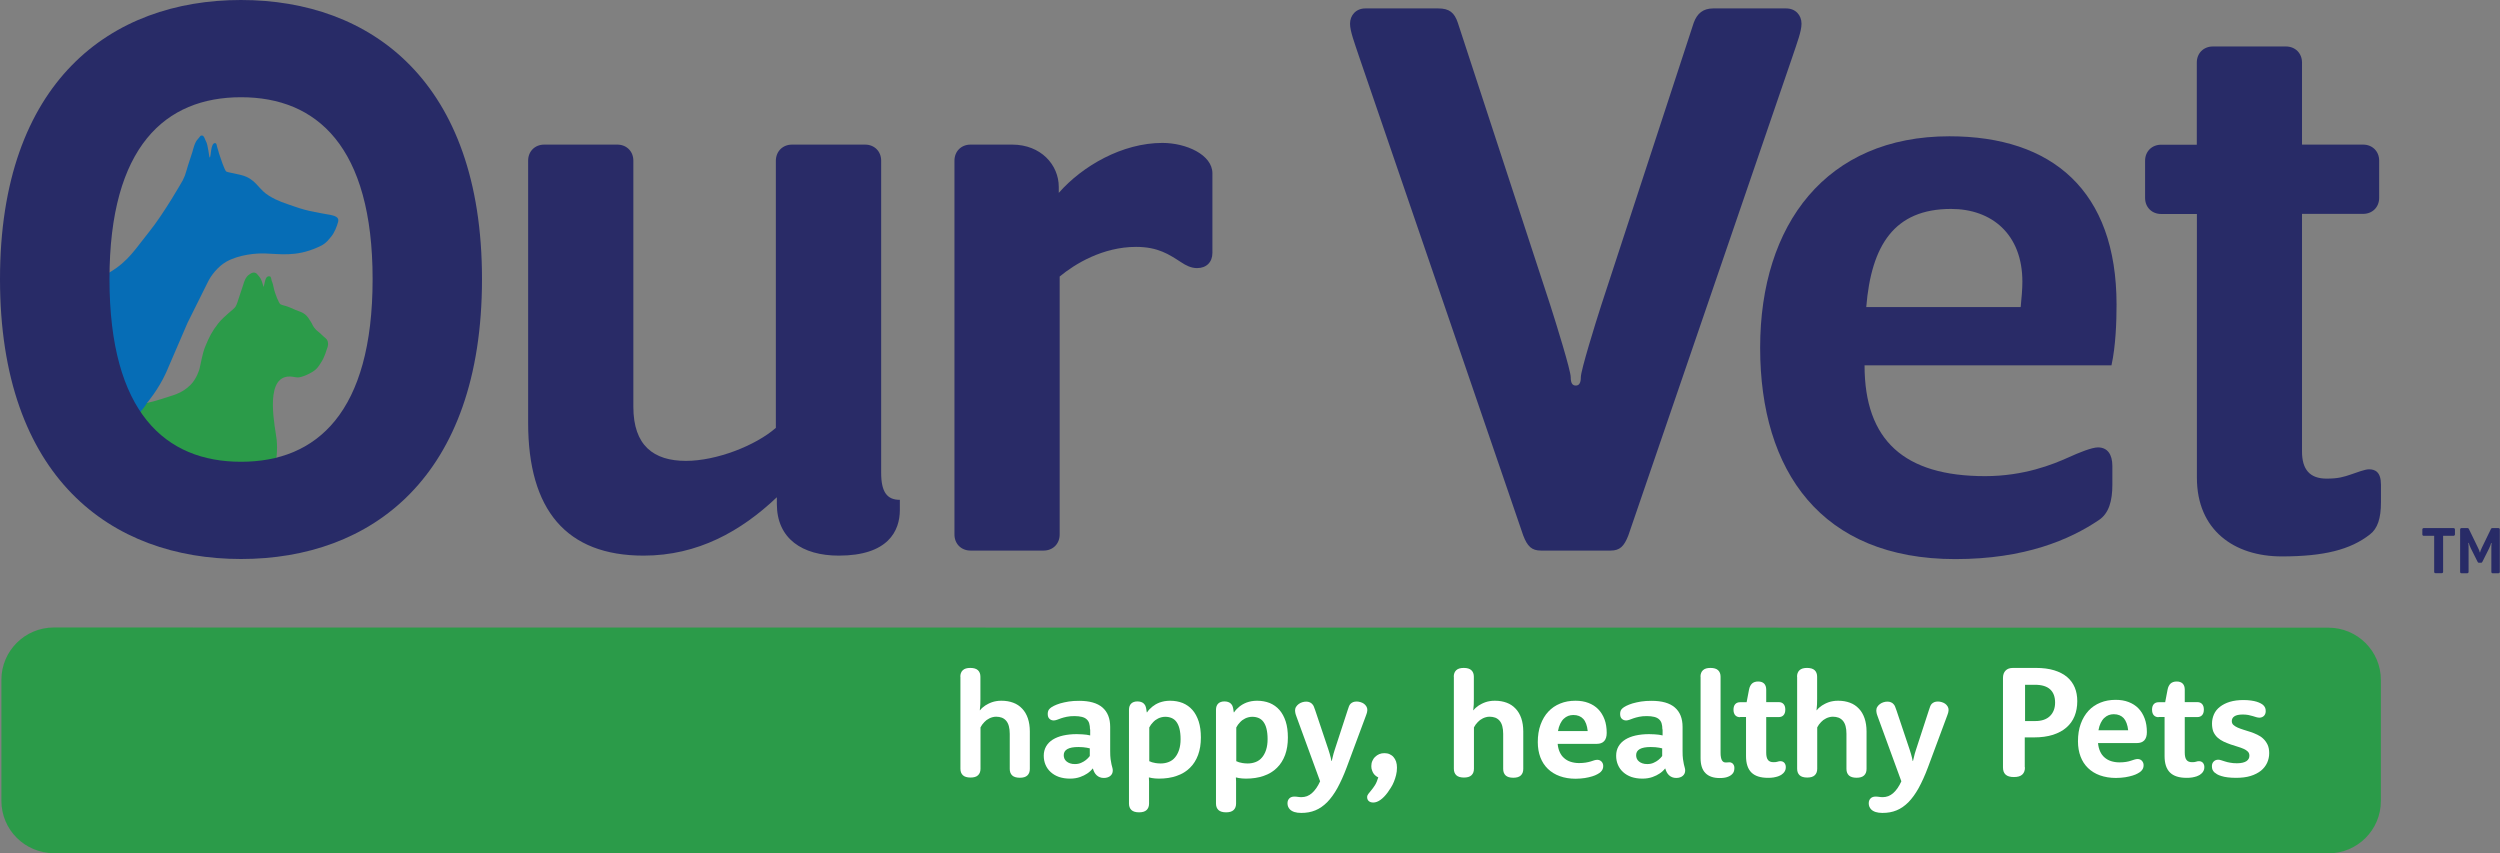 <svg xmlns="http://www.w3.org/2000/svg" fill="none" viewBox="0 0 208 71" height="71" width="208">
<rect x="0" y="0" width="208" height="71" fill="#808080" stroke="none"/>
<g clip-path="url(#clip0_1_4)">
<path fill="#282B67" d="M204.136 44.579H203.267V47.581C203.267 47.647 203.218 47.688 203.152 47.688H202.63C202.564 47.688 202.523 47.638 202.523 47.581V44.579H201.654C201.588 44.579 201.538 44.53 201.538 44.472V44.051C201.538 43.985 201.588 43.936 201.654 43.936H204.136C204.202 43.936 204.252 43.985 204.252 44.051V44.472C204.244 44.53 204.194 44.579 204.136 44.579Z"></path>
<path fill="#282B67" d="M206.122 46.715L205.568 45.61C205.468 45.404 205.427 45.272 205.419 45.214C205.41 45.165 205.402 45.165 205.386 45.165C205.369 45.165 205.361 45.173 205.369 45.214C205.377 45.297 205.386 45.412 205.386 45.61V47.581C205.386 47.647 205.336 47.696 205.27 47.696H204.79C204.724 47.696 204.682 47.647 204.682 47.581V44.051C204.682 43.985 204.732 43.936 204.79 43.936H205.303C205.369 43.936 205.394 43.977 205.419 44.027L206.155 45.544C206.271 45.775 206.304 45.874 206.304 45.915C206.304 45.948 206.312 45.956 206.329 45.956C206.345 45.956 206.354 45.948 206.354 45.915C206.354 45.882 206.403 45.758 206.502 45.544L207.239 44.027C207.264 43.977 207.288 43.936 207.355 43.936H207.868C207.934 43.936 207.983 43.985 207.983 44.051V47.581C207.983 47.647 207.934 47.696 207.868 47.696H207.388C207.322 47.696 207.28 47.647 207.28 47.581V45.618C207.28 45.42 207.288 45.305 207.297 45.222C207.305 45.181 207.297 45.173 207.28 45.173C207.272 45.173 207.264 45.181 207.247 45.222C207.239 45.272 207.197 45.412 207.098 45.618L206.544 46.723C206.511 46.789 206.486 46.822 206.42 46.822H206.229C206.18 46.814 206.155 46.789 206.122 46.715Z"></path>
<path fill="#2B9B49" d="M27.27 28.416C27.204 28.169 27.014 28.103 26.84 27.922C26.583 27.641 26.36 27.559 26.137 27.254C26.004 27.072 25.979 26.949 25.855 26.759C25.69 26.512 25.615 26.355 25.392 26.165C25.127 25.951 24.912 25.926 24.606 25.794C24.192 25.613 23.969 25.497 23.53 25.39C23.53 25.39 23.415 25.365 23.323 25.308C23.216 25.233 22.877 24.483 22.761 23.889C22.72 23.683 22.686 23.551 22.604 23.353C22.554 23.213 22.579 23.007 22.43 22.991C22.033 22.941 22.058 23.51 21.933 23.881C21.809 23.526 21.793 23.263 21.528 22.966C21.412 22.842 21.363 22.727 21.197 22.685C21.007 22.644 20.891 22.743 20.734 22.842C20.411 23.048 20.279 23.543 20.237 23.691C20.196 23.84 19.84 24.887 19.84 24.887C19.84 24.887 19.724 25.308 19.592 25.522C19.451 25.736 18.649 26.289 18.169 26.891C17.631 27.575 17.408 28.029 17.077 28.829C16.82 29.456 16.713 30.264 16.589 30.725C16.589 30.725 16.365 31.509 15.861 32.012C15.099 32.779 14.396 32.87 13.37 33.216C12.948 33.356 12.584 33.447 12.237 33.521L6.271 33.537L8.547 37.372C9.233 38.642 12.253 39.087 13.197 39.994C14.504 41.256 15.124 41.586 16.779 42.006C18.086 42.344 20.453 42.559 21.743 42.41L22.19 40.868L22.612 39.706C22.612 39.706 23.191 38.337 23.017 36.572C22.926 35.69 21.975 31.575 23.911 31.336C24.234 31.294 24.523 31.393 24.755 31.402C25.094 31.418 25.905 31.064 26.277 30.734C26.459 30.577 26.674 30.222 26.674 30.222C26.798 30.008 26.947 29.868 27.262 28.854C27.295 28.738 27.311 28.581 27.27 28.416Z"></path>
<path fill="#066DB6" d="M15.199 15.016C15.199 15.016 13.668 17.721 12.427 19.263C11.261 20.706 10.706 21.721 9.109 22.669C9.043 22.71 7.802 23.007 7.744 23.04C7.496 26.652 6.189 31.847 7.339 34.882C7.438 35.154 8.522 34.898 8.555 35.187C8.811 37.43 11.591 34.634 12.245 33.504C12.245 33.504 13.172 32.424 13.817 31.006C13.999 30.602 15.604 26.858 15.604 26.858C15.604 26.858 17.044 23.98 17.292 23.469C17.532 22.957 18.103 22.191 18.823 21.778C19.906 21.168 21.338 21.069 21.991 21.086C23.282 21.119 24.589 21.391 26.401 20.591C26.914 20.368 27.121 20.236 27.551 19.692C27.833 19.346 28.023 18.851 28.122 18.496C28.221 18.166 28.064 17.993 27.485 17.878C26.716 17.738 26.798 17.762 26.186 17.639C25.516 17.507 25.152 17.408 24.507 17.185C23.663 16.888 23.15 16.756 22.389 16.294C21.569 15.8 21.379 15.107 20.502 14.711C19.956 14.464 18.847 14.357 18.806 14.249C18.806 14.249 18.698 14.225 18.235 12.806C18.169 12.608 18.152 12.468 18.078 12.27C18.02 12.13 18.053 11.932 17.904 11.908C17.507 11.858 17.565 13.103 17.449 13.103C17.391 13.12 17.325 12.064 17.127 11.734C17.044 11.594 17.002 11.322 16.837 11.281C16.647 11.24 16.622 11.413 16.465 11.569C16.192 11.833 16.059 12.468 16.018 12.608C15.976 12.757 15.629 13.804 15.629 13.804C15.629 13.804 15.497 14.283 15.381 14.612L15.199 15.016Z"></path>
<path fill="#282B67" d="M9.109 23.221C9.109 34.337 13.767 38.419 20.055 38.419C26.343 38.419 31.001 34.337 31.001 23.221C31.001 12.171 26.343 8.09 20.055 8.09C13.767 8.09 9.109 12.171 9.109 23.221ZM40.102 23.221C40.102 39.755 30.852 46.509 20.055 46.509C9.258 46.509 0 39.755 0 23.221C0 6.754 9.25 0 20.047 0C30.844 0 40.102 6.754 40.102 23.221Z"></path>
<path fill="#292B67" d="M65.9 12.031H71.973C72.75 12.031 73.313 12.592 73.313 13.367V39.334C73.313 40.951 73.809 41.586 74.868 41.586V42.427C74.868 44.183 73.884 46.228 69.788 46.228C66.752 46.228 64.634 44.818 64.634 41.932V41.371C61.672 44.183 58.065 46.228 53.547 46.228C47.119 46.228 43.941 42.427 43.941 35.178V13.367C43.941 12.592 44.504 12.031 45.282 12.031H51.355C52.132 12.031 52.695 12.592 52.695 13.367V33.843C52.695 37.083 54.391 38.345 57.072 38.345C59.612 38.345 62.863 37.075 64.551 35.599V13.367C64.559 12.592 65.122 12.031 65.9 12.031Z"></path>
<path fill="#292B67" d="M96.711 11.891C98.688 11.891 100.873 12.872 100.873 14.423V21.036C100.873 21.811 100.376 22.306 99.598 22.306C99.102 22.306 98.68 22.092 98.258 21.811C97.273 21.176 96.355 20.541 94.518 20.541C91.763 20.541 89.438 21.951 88.164 23.007V44.472C88.164 45.247 87.602 45.808 86.824 45.808H80.751C79.973 45.808 79.411 45.247 79.411 44.472V13.367C79.411 12.592 79.973 12.031 80.751 12.031H84.209C86.609 12.031 88.09 13.722 88.09 15.552V16.047C90.075 13.788 93.393 11.891 96.711 11.891Z"></path>
<path fill="#282B67" d="M149.108 4.783L135.481 44.538C135.126 45.453 134.778 45.808 134 45.808H128.209C127.431 45.808 127.075 45.453 126.728 44.538L113.101 4.783C112.679 3.513 112.323 2.598 112.323 1.971C112.323 1.27 112.82 0.701 113.597 0.701H119.67C120.589 0.701 121.011 1.056 121.292 1.897L128.986 25.398C129.483 26.949 130.683 30.816 130.683 31.377C130.683 31.872 130.823 32.078 131.105 32.078C131.386 32.078 131.526 31.863 131.526 31.377C131.526 30.816 132.726 26.94 133.223 25.398L140.917 1.897C141.198 1.121 141.695 0.701 142.539 0.701H148.612C149.389 0.701 149.886 1.262 149.886 1.971C149.886 2.606 149.53 3.521 149.108 4.783Z"></path>
<path fill="#292B67" d="M162.329 17.383C157.597 17.383 155.694 20.409 155.272 25.547H168.121C168.195 24.772 168.262 24.071 168.262 23.436C168.262 19.494 165.722 17.383 162.329 17.383ZM175.675 30.396H155.131C155.131 36.654 158.449 39.615 165.159 39.615C168.402 39.615 170.81 38.634 172.076 38.065C172.994 37.644 174.053 37.224 174.55 37.224C175.327 37.224 175.749 37.784 175.749 38.774V40.324C175.749 41.66 175.468 42.715 174.616 43.276C172.216 44.892 168.477 46.517 162.685 46.517C151.532 46.517 146.444 39.203 146.444 28.928C146.444 18.653 151.954 11.339 162.189 11.339C170.727 11.339 176.097 15.841 176.097 25.341C176.097 26.742 176.031 28.779 175.675 30.396Z"></path>
<path fill="#282B67" d="M179.812 17.804C179.034 17.804 178.471 17.243 178.471 16.468V13.375C178.471 12.6 179.034 12.04 179.812 12.04H182.774V5.203C182.774 4.428 183.336 3.867 184.114 3.867H190.187C190.965 3.867 191.527 4.428 191.527 5.203V12.031H196.607C197.385 12.031 197.947 12.592 197.947 13.367V16.459C197.947 17.235 197.385 17.795 196.607 17.795H191.527V37.57C191.527 39.046 192.164 39.821 193.571 39.821C194.564 39.821 194.986 39.681 195.623 39.466C196.045 39.326 196.748 39.046 197.104 39.046C197.6 39.046 198.096 39.26 198.096 40.316V41.792C198.096 43.128 197.815 43.977 197.178 44.464C195.556 45.734 193.364 46.294 189.839 46.294C185.884 46.294 182.782 44.109 182.782 39.747V17.804H179.812Z"></path>
<path fill="#2B9B49" d="M193.728 52.223L4.484 52.207C2.068 52.207 0.116 54.161 0.116 56.561V66.629C0.116 69.037 2.077 70.984 4.484 70.984L193.72 71C196.136 71 198.088 69.046 198.088 66.646V56.577C198.096 54.178 196.136 52.223 193.728 52.223Z"></path>
<path fill="white" d="M79.899 56.305C79.899 56.074 79.965 55.893 80.106 55.761C80.246 55.629 80.453 55.571 80.734 55.571C81.016 55.571 81.231 55.637 81.363 55.761C81.504 55.893 81.57 56.074 81.57 56.305V58.152C81.57 58.309 81.562 58.466 81.562 58.614C81.553 58.763 81.537 58.928 81.52 59.093H81.537C81.653 58.944 81.802 58.812 81.975 58.697C82.05 58.647 82.133 58.598 82.224 58.556C82.315 58.507 82.422 58.466 82.53 58.425C82.646 58.383 82.761 58.358 82.894 58.334C83.026 58.309 83.167 58.301 83.324 58.301C83.688 58.301 84.011 58.358 84.3 58.466C84.59 58.573 84.838 58.738 85.045 58.961C85.252 59.175 85.409 59.447 85.517 59.76C85.624 60.074 85.682 60.445 85.682 60.857V63.974C85.682 64.205 85.616 64.386 85.475 64.519C85.335 64.65 85.128 64.708 84.847 64.708C84.565 64.708 84.35 64.642 84.218 64.519C84.077 64.386 84.011 64.205 84.011 63.974V61.055C84.011 60.808 83.986 60.593 83.936 60.412C83.887 60.23 83.812 60.082 83.713 59.967C83.614 59.851 83.498 59.769 83.357 59.711C83.216 59.661 83.059 59.629 82.886 59.629C82.778 59.629 82.671 59.645 82.579 59.67C82.489 59.694 82.397 59.727 82.315 59.769C82.232 59.81 82.157 59.859 82.083 59.909C82.017 59.967 81.959 60.016 81.901 60.074C81.769 60.206 81.661 60.354 81.578 60.519V63.958C81.578 64.189 81.512 64.37 81.371 64.502C81.231 64.634 81.024 64.692 80.743 64.692C80.461 64.692 80.246 64.626 80.114 64.502C79.973 64.37 79.907 64.189 79.907 63.958V56.305H79.899Z"></path>
<path fill="white" d="M90.688 60.684C90.688 60.486 90.663 60.321 90.621 60.181C90.58 60.041 90.506 59.934 90.406 59.843C90.307 59.752 90.175 59.686 90.009 59.645C89.844 59.604 89.637 59.579 89.405 59.579C89.149 59.579 88.934 59.596 88.752 59.637C88.57 59.67 88.421 59.719 88.288 59.76C88.156 59.81 88.04 59.851 87.949 59.884C87.85 59.917 87.759 59.942 87.676 59.942C87.527 59.942 87.403 59.892 87.312 59.802C87.213 59.711 87.171 59.571 87.171 59.389C87.171 59.299 87.188 59.216 87.213 59.142C87.237 59.076 87.287 59.002 87.362 58.936C87.428 58.87 87.535 58.804 87.676 58.73C87.825 58.655 87.999 58.589 88.206 58.523C88.412 58.466 88.652 58.408 88.917 58.367C89.182 58.325 89.471 58.309 89.786 58.309C90.646 58.309 91.292 58.49 91.722 58.861C92.152 59.233 92.367 59.769 92.367 60.478V62.482C92.367 62.762 92.376 62.985 92.4 63.158C92.425 63.331 92.45 63.471 92.475 63.587C92.5 63.702 92.524 63.793 92.549 63.875C92.574 63.95 92.582 64.032 92.582 64.114C92.582 64.197 92.566 64.279 92.533 64.353C92.5 64.428 92.45 64.494 92.392 64.543C92.334 64.601 92.251 64.642 92.16 64.675C92.069 64.708 91.962 64.725 91.846 64.725C91.722 64.725 91.606 64.708 91.507 64.667C91.407 64.626 91.317 64.576 91.242 64.502C91.168 64.436 91.101 64.345 91.052 64.255C91.002 64.156 90.961 64.057 90.928 63.941H90.911C90.787 64.098 90.63 64.246 90.448 64.362C90.29 64.469 90.092 64.568 89.86 64.65C89.62 64.733 89.347 64.782 89.025 64.782C88.685 64.782 88.379 64.733 88.106 64.642C87.833 64.543 87.61 64.411 87.419 64.238C87.229 64.065 87.089 63.867 86.989 63.636C86.89 63.405 86.84 63.15 86.84 62.877C86.84 62.581 86.907 62.325 87.039 62.094C87.171 61.871 87.353 61.682 87.593 61.533C87.833 61.385 88.123 61.269 88.454 61.195C88.793 61.121 89.165 61.08 89.579 61.08C89.753 61.08 89.91 61.088 90.042 61.096C90.183 61.105 90.299 61.121 90.398 61.129C90.514 61.146 90.613 61.162 90.704 61.187V60.684H90.688ZM90.688 62.267C90.605 62.251 90.514 62.226 90.415 62.209C90.332 62.193 90.224 62.176 90.109 62.168C89.993 62.16 89.86 62.152 89.72 62.152C89.306 62.152 89.008 62.209 88.801 62.325C88.603 62.44 88.503 62.605 88.503 62.828C88.503 62.935 88.52 63.034 88.561 63.125C88.603 63.216 88.661 63.29 88.743 63.356C88.818 63.422 88.917 63.471 89.033 63.512C89.149 63.554 89.281 63.57 89.43 63.57C89.629 63.57 89.802 63.537 89.96 63.463C90.117 63.397 90.241 63.315 90.348 63.232C90.472 63.133 90.58 63.026 90.671 62.902V62.267H90.688Z"></path>
<path fill="white" d="M93.931 59.059C93.931 58.837 93.989 58.664 94.113 58.54C94.229 58.425 94.403 58.358 94.634 58.358C94.742 58.358 94.841 58.375 94.924 58.4C95.007 58.425 95.081 58.466 95.139 58.515C95.197 58.565 95.246 58.631 95.288 58.705C95.321 58.779 95.346 58.862 95.362 58.952L95.412 59.266H95.437C95.553 59.084 95.71 58.928 95.884 58.787C95.958 58.73 96.049 58.664 96.148 58.606C96.248 58.548 96.355 58.499 96.479 58.449C96.603 58.408 96.736 58.367 96.876 58.342C97.025 58.317 97.183 58.301 97.348 58.301C97.737 58.301 98.084 58.367 98.399 58.49C98.713 58.622 98.986 58.812 99.21 59.068C99.433 59.323 99.607 59.645 99.731 60.024C99.855 60.404 99.913 60.857 99.913 61.368C99.913 61.904 99.838 62.383 99.681 62.812C99.524 63.232 99.301 63.595 99.003 63.883C98.705 64.18 98.341 64.403 97.902 64.552C97.464 64.708 96.967 64.782 96.413 64.782C96.297 64.782 96.181 64.774 96.09 64.766C95.991 64.758 95.908 64.741 95.834 64.733C95.751 64.716 95.677 64.7 95.602 64.683L95.586 64.692C95.594 64.799 95.602 64.906 95.602 65.013C95.602 65.12 95.602 65.236 95.602 65.351V66.852C95.602 67.083 95.536 67.264 95.395 67.396C95.255 67.528 95.048 67.586 94.767 67.586C94.485 67.586 94.27 67.52 94.138 67.396C93.997 67.264 93.931 67.083 93.931 66.852V59.059ZM95.602 63.323C95.668 63.356 95.751 63.389 95.85 63.422C95.933 63.447 96.032 63.471 96.148 63.488C96.264 63.504 96.405 63.521 96.562 63.521C96.81 63.521 97.034 63.479 97.24 63.397C97.447 63.315 97.621 63.191 97.762 63.018C97.902 62.853 98.018 62.638 98.101 62.383C98.184 62.127 98.225 61.83 98.225 61.492C98.225 61.154 98.192 60.874 98.134 60.635C98.076 60.395 97.985 60.206 97.877 60.057C97.77 59.909 97.629 59.802 97.472 59.736C97.315 59.67 97.141 59.637 96.943 59.637C96.835 59.637 96.728 59.653 96.628 59.678C96.529 59.703 96.438 59.736 96.355 59.777C96.272 59.818 96.198 59.868 96.124 59.917C96.057 59.975 95.991 60.024 95.942 60.082C95.809 60.214 95.701 60.362 95.619 60.527V63.323H95.602Z"></path>
<path fill="white" d="M101.17 59.059C101.17 58.837 101.228 58.664 101.352 58.54C101.468 58.425 101.642 58.358 101.874 58.358C101.981 58.358 102.081 58.375 102.163 58.4C102.246 58.425 102.32 58.466 102.378 58.515C102.436 58.565 102.486 58.631 102.527 58.705C102.56 58.779 102.585 58.862 102.602 58.952L102.651 59.266H102.676C102.792 59.084 102.949 58.928 103.123 58.787C103.197 58.73 103.288 58.664 103.388 58.606C103.487 58.548 103.595 58.499 103.719 58.449C103.843 58.408 103.975 58.367 104.116 58.342C104.265 58.317 104.422 58.301 104.587 58.301C104.976 58.301 105.324 58.367 105.638 58.49C105.953 58.622 106.226 58.812 106.449 59.068C106.672 59.323 106.846 59.645 106.97 60.024C107.094 60.404 107.152 60.857 107.152 61.368C107.152 61.904 107.078 62.383 106.921 62.812C106.763 63.232 106.54 63.595 106.242 63.883C105.944 64.18 105.58 64.403 105.142 64.552C104.703 64.708 104.207 64.782 103.653 64.782C103.537 64.782 103.421 64.774 103.33 64.766C103.231 64.758 103.148 64.741 103.073 64.733C102.991 64.716 102.916 64.7 102.842 64.683L102.825 64.692C102.833 64.799 102.842 64.906 102.842 65.013C102.842 65.12 102.842 65.236 102.842 65.351V66.852C102.842 67.083 102.775 67.264 102.635 67.396C102.494 67.528 102.287 67.586 102.006 67.586C101.725 67.586 101.51 67.52 101.377 67.396C101.237 67.264 101.17 67.083 101.17 66.852V59.059ZM102.842 63.323C102.908 63.356 102.991 63.389 103.09 63.422C103.173 63.447 103.272 63.471 103.388 63.488C103.504 63.504 103.644 63.521 103.801 63.521C104.05 63.521 104.273 63.479 104.48 63.397C104.687 63.315 104.86 63.191 105.001 63.018C105.142 62.853 105.258 62.638 105.34 62.383C105.423 62.127 105.464 61.83 105.464 61.492C105.464 61.154 105.431 60.874 105.373 60.635C105.316 60.395 105.225 60.206 105.117 60.057C105.009 59.909 104.869 59.802 104.712 59.736C104.554 59.67 104.381 59.637 104.182 59.637C104.074 59.637 103.967 59.653 103.868 59.678C103.768 59.703 103.677 59.736 103.595 59.777C103.512 59.818 103.437 59.868 103.363 59.917C103.297 59.975 103.231 60.024 103.181 60.082C103.049 60.214 102.941 60.362 102.858 60.527V63.323H102.842Z"></path>
<path fill="white" d="M107.872 59.637C107.822 59.496 107.781 59.389 107.773 59.323C107.756 59.257 107.748 59.191 107.748 59.134C107.748 59.01 107.773 58.903 107.831 58.812C107.889 58.721 107.963 58.639 108.054 58.573C108.145 58.507 108.244 58.458 108.352 58.425C108.459 58.392 108.567 58.375 108.675 58.375C108.79 58.375 108.89 58.392 108.972 58.433C109.055 58.466 109.121 58.515 109.179 58.581C109.237 58.639 109.279 58.705 109.312 58.787C109.345 58.87 109.386 58.985 109.436 59.125L110.52 62.358C110.561 62.473 110.594 62.597 110.627 62.704C110.66 62.82 110.685 62.919 110.71 63.009C110.735 63.117 110.76 63.216 110.776 63.315H110.801C110.826 63.224 110.851 63.117 110.875 63.009C110.892 62.919 110.925 62.82 110.95 62.704C110.983 62.589 111.016 62.473 111.057 62.358L112.125 59.084C112.166 58.961 112.199 58.862 112.232 58.771C112.265 58.688 112.307 58.614 112.365 58.556C112.423 58.499 112.497 58.449 112.58 58.416C112.662 58.383 112.762 58.367 112.878 58.367C112.977 58.367 113.084 58.383 113.192 58.416C113.3 58.449 113.391 58.49 113.473 58.548C113.556 58.606 113.622 58.68 113.68 58.771C113.738 58.862 113.763 58.961 113.763 59.076C113.763 59.134 113.755 59.191 113.738 59.257C113.722 59.315 113.697 59.414 113.647 59.538L112.05 63.834C111.802 64.502 111.537 65.079 111.273 65.566C111.008 66.044 110.718 66.44 110.42 66.745C110.114 67.05 109.783 67.281 109.436 67.421C109.08 67.57 108.691 67.635 108.261 67.635C108.046 67.635 107.855 67.611 107.698 67.561C107.541 67.512 107.417 67.438 107.326 67.347C107.194 67.215 107.119 67.042 107.119 66.836C107.119 66.662 107.169 66.531 107.276 66.423C107.376 66.324 107.516 66.275 107.698 66.275C107.756 66.275 107.806 66.275 107.855 66.283C107.905 66.291 107.947 66.291 107.988 66.3C108.029 66.308 108.079 66.308 108.12 66.316C108.162 66.316 108.22 66.324 108.277 66.324C108.443 66.324 108.6 66.291 108.741 66.242C108.89 66.184 109.022 66.102 109.146 65.995C109.27 65.887 109.394 65.747 109.51 65.582C109.626 65.417 109.734 65.228 109.833 65.005L107.872 59.637Z"></path>
<path fill="white" d="M114.094 63.743C114.094 63.587 114.119 63.447 114.177 63.315C114.235 63.183 114.309 63.067 114.408 62.976C114.508 62.877 114.615 62.803 114.748 62.745C114.88 62.688 115.021 62.663 115.178 62.663C115.335 62.663 115.484 62.688 115.608 62.745C115.732 62.803 115.848 62.877 115.939 62.985C116.03 63.092 116.104 63.216 116.154 63.364C116.204 63.512 116.228 63.686 116.228 63.867C116.228 64.081 116.204 64.288 116.154 64.486C116.104 64.683 116.046 64.873 115.972 65.046C115.898 65.228 115.815 65.393 115.716 65.541C115.625 65.689 115.534 65.821 115.451 65.937C115.252 66.209 115.045 66.415 114.847 66.555C114.648 66.695 114.45 66.77 114.259 66.77C114.094 66.77 113.97 66.728 113.879 66.646C113.788 66.564 113.746 66.456 113.746 66.324C113.746 66.225 113.779 66.135 113.846 66.052C113.912 65.97 113.995 65.871 114.086 65.755C114.185 65.64 114.284 65.5 114.392 65.335C114.499 65.17 114.59 64.947 114.673 64.675C114.607 64.65 114.532 64.609 114.466 64.552C114.4 64.502 114.334 64.436 114.284 64.362C114.235 64.288 114.185 64.197 114.152 64.09C114.11 63.991 114.094 63.875 114.094 63.743Z"></path>
<path fill="white" d="M120.953 56.305C120.953 56.074 121.019 55.893 121.16 55.761C121.3 55.629 121.507 55.571 121.788 55.571C122.07 55.571 122.285 55.637 122.417 55.761C122.558 55.893 122.624 56.074 122.624 56.305V58.152C122.624 58.309 122.616 58.466 122.616 58.614C122.607 58.763 122.591 58.928 122.574 59.093H122.591C122.707 58.944 122.856 58.812 123.029 58.697C123.104 58.647 123.187 58.598 123.278 58.556C123.369 58.507 123.476 58.466 123.584 58.425C123.7 58.383 123.815 58.358 123.948 58.334C124.08 58.309 124.221 58.301 124.378 58.301C124.742 58.301 125.065 58.358 125.354 58.466C125.644 58.573 125.892 58.738 126.099 58.961C126.306 59.175 126.463 59.447 126.571 59.76C126.678 60.074 126.736 60.445 126.736 60.857V63.974C126.736 64.205 126.67 64.386 126.529 64.519C126.389 64.65 126.182 64.708 125.9 64.708C125.619 64.708 125.404 64.642 125.272 64.519C125.131 64.386 125.065 64.205 125.065 63.974V61.055C125.065 60.808 125.04 60.593 124.99 60.412C124.941 60.23 124.866 60.082 124.767 59.967C124.668 59.851 124.552 59.769 124.411 59.711C124.27 59.661 124.113 59.629 123.94 59.629C123.832 59.629 123.724 59.645 123.633 59.67C123.542 59.694 123.451 59.727 123.369 59.769C123.286 59.81 123.211 59.859 123.137 59.909C123.071 59.967 123.013 60.016 122.955 60.074C122.823 60.206 122.715 60.354 122.632 60.519V63.958C122.632 64.189 122.566 64.37 122.425 64.502C122.285 64.634 122.078 64.692 121.797 64.692C121.515 64.692 121.3 64.626 121.168 64.502C121.027 64.37 120.961 64.189 120.961 63.958V56.305H120.953Z"></path>
<path fill="white" d="M129.599 61.896V61.904C129.624 62.16 129.681 62.383 129.773 62.581C129.864 62.779 129.979 62.943 130.137 63.075C130.285 63.207 130.467 63.315 130.674 63.38C130.881 63.447 131.121 63.488 131.378 63.488C131.593 63.488 131.775 63.471 131.932 63.447C132.089 63.422 132.222 63.389 132.337 63.356C132.453 63.323 132.552 63.29 132.643 63.257C132.734 63.232 132.817 63.216 132.892 63.216C132.966 63.216 133.041 63.232 133.099 63.257C133.156 63.29 133.214 63.323 133.256 63.372C133.297 63.422 133.33 63.471 133.355 63.537C133.38 63.603 133.388 63.661 133.388 63.735C133.388 63.834 133.372 63.925 133.338 63.999C133.305 64.073 133.256 64.147 133.181 64.222C133.123 64.279 133.032 64.345 132.908 64.411C132.792 64.477 132.643 64.543 132.47 64.593C132.296 64.65 132.089 64.692 131.857 64.733C131.626 64.766 131.369 64.791 131.088 64.791C130.6 64.791 130.161 64.716 129.773 64.576C129.384 64.436 129.053 64.23 128.78 63.966C128.507 63.702 128.3 63.38 128.159 63.009C128.018 62.638 127.944 62.218 127.944 61.748C127.944 61.203 128.018 60.717 128.176 60.288C128.333 59.859 128.548 59.496 128.821 59.208C129.094 58.911 129.425 58.688 129.814 58.532C130.194 58.375 130.616 58.301 131.08 58.301C131.477 58.301 131.833 58.358 132.155 58.482C132.478 58.606 132.751 58.779 132.974 59.01C133.198 59.241 133.372 59.521 133.496 59.851C133.62 60.181 133.678 60.56 133.678 60.981C133.678 61.286 133.603 61.517 133.463 61.665C133.322 61.814 133.115 61.888 132.859 61.888H129.599V61.896ZM132.097 60.824C132.048 60.362 131.924 60.024 131.725 59.81C131.527 59.596 131.253 59.488 130.898 59.488C130.749 59.488 130.608 59.513 130.476 59.562C130.343 59.612 130.219 59.694 130.103 59.802C129.988 59.909 129.897 60.049 129.814 60.214C129.731 60.379 129.665 60.585 129.624 60.824H132.097Z"></path>
<path fill="white" d="M138.311 60.684C138.311 60.486 138.286 60.321 138.245 60.181C138.203 60.041 138.129 59.934 138.03 59.843C137.93 59.752 137.798 59.686 137.632 59.645C137.467 59.604 137.26 59.579 137.028 59.579C136.772 59.579 136.557 59.596 136.375 59.637C136.193 59.67 136.044 59.719 135.912 59.76C135.779 59.81 135.663 59.851 135.572 59.884C135.473 59.917 135.382 59.942 135.299 59.942C135.15 59.942 135.026 59.892 134.935 59.802C134.836 59.711 134.795 59.571 134.795 59.389C134.795 59.299 134.811 59.216 134.836 59.142C134.861 59.076 134.91 59.002 134.985 58.936C135.051 58.87 135.159 58.804 135.299 58.73C135.448 58.655 135.622 58.589 135.829 58.523C136.036 58.466 136.276 58.408 136.54 58.367C136.805 58.325 137.095 58.309 137.409 58.309C138.27 58.309 138.915 58.49 139.345 58.861C139.775 59.233 139.99 59.769 139.99 60.478V62.482C139.99 62.762 139.999 62.985 140.024 63.158C140.048 63.331 140.073 63.471 140.098 63.587C140.123 63.702 140.148 63.793 140.172 63.875C140.197 63.95 140.206 64.032 140.206 64.114C140.206 64.197 140.189 64.279 140.156 64.353C140.123 64.428 140.073 64.494 140.015 64.543C139.957 64.601 139.875 64.642 139.784 64.675C139.693 64.708 139.585 64.725 139.469 64.725C139.345 64.725 139.229 64.708 139.13 64.667C139.031 64.626 138.94 64.576 138.865 64.502C138.791 64.436 138.725 64.345 138.675 64.255C138.625 64.156 138.584 64.057 138.551 63.941H138.534C138.41 64.098 138.253 64.246 138.071 64.362C137.914 64.469 137.715 64.568 137.484 64.65C137.244 64.733 136.971 64.782 136.648 64.782C136.309 64.782 136.003 64.733 135.729 64.642C135.456 64.543 135.233 64.411 135.043 64.238C134.852 64.065 134.712 63.867 134.613 63.636C134.513 63.405 134.464 63.15 134.464 62.877C134.464 62.581 134.53 62.325 134.662 62.094C134.795 61.871 134.977 61.682 135.217 61.533C135.456 61.385 135.746 61.269 136.077 61.195C136.416 61.121 136.789 61.08 137.202 61.08C137.376 61.08 137.533 61.088 137.666 61.096C137.806 61.105 137.922 61.121 138.021 61.129C138.137 61.146 138.236 61.162 138.327 61.187V60.684H138.311ZM138.311 62.267C138.228 62.251 138.137 62.226 138.038 62.209C137.955 62.193 137.848 62.176 137.732 62.168C137.616 62.16 137.484 62.152 137.343 62.152C136.929 62.152 136.631 62.209 136.424 62.325C136.226 62.44 136.127 62.605 136.127 62.828C136.127 62.935 136.143 63.034 136.185 63.125C136.226 63.216 136.284 63.29 136.367 63.356C136.441 63.422 136.54 63.471 136.656 63.512C136.772 63.554 136.904 63.57 137.053 63.57C137.252 63.57 137.426 63.537 137.583 63.463C137.74 63.397 137.864 63.315 137.972 63.232C138.096 63.133 138.203 63.026 138.294 62.902V62.267H138.311Z"></path>
<path fill="white" d="M141.48 56.305C141.48 56.074 141.546 55.893 141.687 55.761C141.827 55.629 142.034 55.571 142.315 55.571C142.597 55.571 142.812 55.637 142.944 55.761C143.085 55.893 143.151 56.074 143.151 56.305V62.622C143.151 62.779 143.159 62.91 143.184 63.018C143.201 63.125 143.234 63.207 143.275 63.273C143.316 63.331 143.358 63.38 143.416 63.405C143.465 63.43 143.532 63.438 143.598 63.438C143.656 63.438 143.705 63.438 143.755 63.43C143.796 63.422 143.846 63.422 143.887 63.422C143.937 63.422 143.995 63.43 144.045 63.455C144.094 63.479 144.136 63.504 144.177 63.545C144.21 63.587 144.243 63.636 144.268 63.694C144.293 63.752 144.301 63.826 144.301 63.9C144.301 64.016 144.285 64.123 144.251 64.205C144.218 64.288 144.169 64.362 144.102 64.419C144.061 64.461 144.011 64.502 143.954 64.535C143.896 64.568 143.829 64.609 143.747 64.634C143.664 64.667 143.573 64.692 143.457 64.708C143.35 64.725 143.217 64.733 143.077 64.733C142.555 64.733 142.158 64.593 141.893 64.321C141.62 64.048 141.488 63.628 141.488 63.067V56.305H141.48Z"></path>
<path fill="white" d="M144.773 59.67C144.607 59.67 144.475 59.62 144.375 59.513C144.276 59.406 144.227 59.249 144.227 59.043C144.227 58.845 144.276 58.688 144.375 58.581C144.475 58.474 144.607 58.425 144.773 58.425H145.319L145.517 57.386C145.559 57.155 145.65 56.981 145.774 56.866C145.898 56.759 146.063 56.701 146.278 56.701C146.494 56.701 146.659 56.759 146.775 56.874C146.891 56.99 146.949 57.163 146.949 57.377V58.416H147.991C148.157 58.416 148.289 58.466 148.388 58.573C148.488 58.68 148.537 58.837 148.537 59.035C148.537 59.241 148.488 59.398 148.388 59.505C148.289 59.612 148.157 59.661 147.991 59.661H146.949V62.614C146.949 62.902 146.998 63.108 147.098 63.232C147.197 63.356 147.346 63.413 147.553 63.413C147.627 63.413 147.693 63.413 147.743 63.405C147.801 63.397 147.85 63.389 147.892 63.372C147.933 63.364 147.975 63.347 148.016 63.339C148.049 63.331 148.09 63.331 148.132 63.331C148.198 63.331 148.256 63.339 148.314 63.364C148.372 63.389 148.413 63.422 148.454 63.463C148.496 63.504 148.521 63.562 148.545 63.62C148.57 63.677 148.579 63.752 148.579 63.826C148.579 63.941 148.562 64.04 148.521 64.114C148.488 64.197 148.43 64.271 148.363 64.337C148.322 64.378 148.264 64.419 148.198 64.469C148.123 64.51 148.041 64.552 147.933 64.593C147.826 64.626 147.71 64.659 147.569 64.683C147.428 64.708 147.271 64.716 147.098 64.716C146.477 64.716 146.014 64.568 145.716 64.271C145.418 63.974 145.269 63.521 145.269 62.91V59.653H144.773V59.67Z"></path>
<path fill="white" d="M149.513 56.305C149.513 56.074 149.58 55.893 149.72 55.761C149.861 55.629 150.068 55.571 150.349 55.571C150.63 55.571 150.846 55.637 150.978 55.761C151.119 55.893 151.185 56.074 151.185 56.305V58.152C151.185 58.309 151.176 58.466 151.176 58.614C151.168 58.763 151.152 58.928 151.135 59.093H151.152C151.267 58.944 151.416 58.812 151.59 58.697C151.665 58.647 151.747 58.598 151.838 58.556C151.929 58.507 152.037 58.466 152.144 58.425C152.26 58.383 152.376 58.358 152.509 58.334C152.641 58.309 152.782 58.301 152.939 58.301C153.303 58.301 153.625 58.358 153.915 58.466C154.205 58.573 154.453 58.738 154.66 58.961C154.867 59.175 155.024 59.447 155.131 59.76C155.239 60.074 155.297 60.445 155.297 60.857V63.974C155.297 64.205 155.231 64.386 155.09 64.519C154.949 64.65 154.742 64.708 154.461 64.708C154.18 64.708 153.965 64.642 153.832 64.519C153.692 64.386 153.625 64.205 153.625 63.974V61.055C153.625 60.808 153.601 60.593 153.551 60.412C153.501 60.23 153.427 60.082 153.328 59.967C153.228 59.851 153.113 59.769 152.972 59.711C152.831 59.661 152.674 59.629 152.5 59.629C152.393 59.629 152.285 59.645 152.194 59.67C152.103 59.694 152.012 59.727 151.929 59.769C151.847 59.81 151.772 59.859 151.698 59.909C151.632 59.967 151.574 60.016 151.516 60.074C151.383 60.206 151.276 60.354 151.193 60.519V63.958C151.193 64.189 151.127 64.37 150.986 64.502C150.846 64.634 150.639 64.692 150.357 64.692C150.076 64.692 149.861 64.626 149.729 64.502C149.588 64.37 149.522 64.189 149.522 63.958V56.305H149.513Z"></path>
<path fill="white" d="M156.232 59.637C156.182 59.496 156.141 59.389 156.132 59.323C156.116 59.257 156.108 59.191 156.108 59.134C156.108 59.01 156.132 58.903 156.19 58.812C156.248 58.721 156.323 58.639 156.414 58.573C156.505 58.507 156.604 58.458 156.712 58.425C156.819 58.392 156.927 58.375 157.034 58.375C157.15 58.375 157.249 58.392 157.332 58.433C157.415 58.466 157.481 58.515 157.539 58.581C157.597 58.639 157.638 58.705 157.671 58.787C157.704 58.87 157.746 58.985 157.795 59.125L158.879 62.358C158.921 62.473 158.954 62.597 158.987 62.704C159.02 62.82 159.045 62.919 159.07 63.009C159.094 63.117 159.119 63.216 159.136 63.315H159.161C159.185 63.224 159.21 63.117 159.235 63.009C159.26 62.919 159.285 62.82 159.309 62.704C159.343 62.589 159.376 62.473 159.417 62.358L160.484 59.084C160.526 58.961 160.559 58.862 160.592 58.771C160.625 58.688 160.666 58.614 160.724 58.556C160.782 58.499 160.857 58.449 160.939 58.416C161.022 58.383 161.121 58.367 161.237 58.367C161.337 58.367 161.444 58.383 161.552 58.416C161.659 58.449 161.75 58.49 161.833 58.548C161.916 58.606 161.982 58.68 162.04 58.771C162.098 58.862 162.123 58.961 162.123 59.076C162.123 59.134 162.114 59.191 162.098 59.257C162.081 59.315 162.056 59.414 162.007 59.538L160.41 63.834C160.162 64.502 159.897 65.079 159.632 65.566C159.367 66.044 159.078 66.44 158.78 66.745C158.474 67.05 158.143 67.281 157.795 67.421C157.44 67.57 157.051 67.635 156.621 67.635C156.405 67.635 156.215 67.611 156.058 67.561C155.901 67.512 155.777 67.438 155.686 67.347C155.553 67.215 155.479 67.042 155.479 66.836C155.479 66.662 155.528 66.531 155.636 66.423C155.735 66.324 155.876 66.275 156.058 66.275C156.116 66.275 156.165 66.275 156.215 66.283C156.265 66.291 156.306 66.291 156.347 66.3C156.389 66.308 156.439 66.308 156.48 66.316C156.521 66.316 156.579 66.324 156.637 66.324C156.803 66.324 156.96 66.291 157.1 66.242C157.249 66.184 157.382 66.102 157.506 65.995C157.63 65.887 157.754 65.747 157.87 65.582C157.986 65.417 158.093 65.228 158.193 65.005L156.232 59.637Z"></path>
<path fill="white" d="M168.477 63.85C168.477 64.106 168.402 64.304 168.253 64.444C168.104 64.584 167.873 64.65 167.558 64.65C167.244 64.65 167.012 64.584 166.863 64.444C166.714 64.304 166.648 64.106 166.648 63.85V56.404C166.648 56.14 166.723 55.934 166.863 55.794C167.004 55.645 167.211 55.571 167.484 55.571H169.387C169.974 55.571 170.479 55.637 170.909 55.769C171.339 55.901 171.703 56.091 171.985 56.33C172.266 56.569 172.481 56.866 172.622 57.204C172.762 57.542 172.829 57.922 172.829 58.334C172.829 58.796 172.754 59.208 172.605 59.579C172.456 59.95 172.225 60.272 171.927 60.527C171.629 60.791 171.257 60.989 170.802 61.138C170.355 61.278 169.825 61.352 169.23 61.352H168.46V63.85H168.477ZM169.345 59.991C169.867 59.991 170.272 59.851 170.553 59.579C170.835 59.307 170.984 58.928 170.984 58.458C170.984 57.979 170.851 57.616 170.578 57.361C170.305 57.105 169.883 56.973 169.304 56.973H168.485V59.991H169.345Z"></path>
<path fill="white" d="M174.558 61.838V61.847C174.583 62.102 174.641 62.325 174.732 62.523C174.823 62.721 174.938 62.886 175.096 63.018C175.245 63.15 175.427 63.257 175.633 63.323C175.84 63.389 176.08 63.43 176.337 63.43C176.552 63.43 176.734 63.413 176.891 63.389C177.048 63.364 177.181 63.331 177.296 63.29C177.412 63.257 177.512 63.224 177.603 63.191C177.694 63.166 177.776 63.15 177.851 63.15C177.925 63.15 178 63.166 178.058 63.191C178.115 63.216 178.173 63.257 178.215 63.306C178.256 63.356 178.289 63.405 178.314 63.471C178.339 63.529 178.347 63.595 178.347 63.669C178.347 63.768 178.331 63.859 178.298 63.933C178.264 64.007 178.215 64.081 178.14 64.156C178.082 64.213 177.991 64.279 177.867 64.345C177.751 64.411 177.603 64.477 177.429 64.527C177.255 64.584 177.048 64.626 176.817 64.667C176.585 64.7 176.328 64.725 176.039 64.725C175.551 64.725 175.112 64.65 174.715 64.51C174.326 64.37 173.995 64.164 173.722 63.9C173.449 63.636 173.242 63.315 173.102 62.943C172.961 62.572 172.887 62.144 172.887 61.682C172.887 61.138 172.961 60.651 173.118 60.222C173.275 59.793 173.491 59.431 173.764 59.134C174.037 58.837 174.368 58.614 174.756 58.458C175.137 58.301 175.567 58.227 176.022 58.227C176.419 58.227 176.775 58.284 177.098 58.408C177.42 58.532 177.694 58.705 177.917 58.936C178.14 59.167 178.314 59.447 178.438 59.785C178.562 60.115 178.62 60.494 178.62 60.915C178.62 61.22 178.546 61.451 178.405 61.599C178.264 61.748 178.058 61.822 177.801 61.822H174.558V61.838ZM177.065 60.766C177.015 60.305 176.883 59.967 176.692 59.752C176.494 59.538 176.221 59.422 175.865 59.422C175.716 59.422 175.575 59.447 175.443 59.496C175.311 59.546 175.187 59.629 175.071 59.736C174.955 59.843 174.864 59.983 174.781 60.148C174.698 60.313 174.632 60.519 174.591 60.758H177.065V60.766Z"></path>
<path fill="white" d="M184.039 60.197C184.039 59.925 184.097 59.67 184.205 59.422C184.312 59.183 184.478 58.977 184.701 58.804C184.925 58.631 185.198 58.49 185.52 58.392C185.851 58.293 186.232 58.243 186.67 58.243C186.894 58.243 187.101 58.26 187.283 58.284C187.465 58.309 187.622 58.342 187.754 58.383C187.887 58.425 188.003 58.474 188.094 58.523C188.185 58.573 188.259 58.622 188.309 58.672C188.383 58.746 188.433 58.82 188.466 58.903C188.499 58.985 188.507 59.076 188.507 59.183C188.507 59.257 188.491 59.332 188.466 59.398C188.441 59.464 188.4 59.521 188.358 59.562C188.317 59.604 188.259 59.645 188.193 59.67C188.127 59.694 188.06 59.711 187.986 59.711C187.903 59.711 187.821 59.694 187.73 59.67C187.639 59.645 187.539 59.612 187.432 59.579C187.324 59.546 187.2 59.513 187.068 59.488C186.935 59.464 186.778 59.447 186.596 59.447C186.431 59.447 186.29 59.464 186.174 59.488C186.058 59.513 185.967 59.554 185.893 59.604C185.818 59.653 185.769 59.711 185.736 59.777C185.702 59.843 185.686 59.917 185.686 59.991C185.686 60.123 185.727 60.23 185.818 60.313C185.909 60.395 186.025 60.47 186.174 60.536C186.323 60.602 186.488 60.659 186.67 60.717C186.861 60.775 187.051 60.832 187.241 60.898C187.44 60.964 187.63 61.039 187.812 61.129C188.003 61.22 188.168 61.327 188.309 61.467C188.458 61.608 188.573 61.773 188.664 61.962C188.755 62.16 188.797 62.391 188.797 62.663C188.797 62.952 188.739 63.216 188.623 63.471C188.507 63.719 188.333 63.941 188.11 64.123C187.878 64.304 187.597 64.453 187.25 64.56C186.902 64.667 186.497 64.716 186.033 64.716C185.769 64.716 185.537 64.7 185.338 64.675C185.14 64.65 184.966 64.617 184.825 64.568C184.677 64.527 184.561 64.477 184.461 64.419C184.37 64.362 184.288 64.304 184.23 64.255C184.164 64.189 184.114 64.114 184.081 64.04C184.048 63.966 184.031 63.867 184.031 63.743C184.031 63.587 184.081 63.455 184.18 63.356C184.279 63.257 184.403 63.207 184.561 63.207C184.635 63.207 184.726 63.224 184.817 63.257C184.908 63.29 185.016 63.323 185.132 63.356C185.256 63.397 185.388 63.43 185.545 63.455C185.702 63.488 185.893 63.504 186.108 63.504C186.29 63.504 186.455 63.488 186.588 63.455C186.72 63.422 186.828 63.38 186.91 63.323C186.993 63.265 187.051 63.199 187.092 63.125C187.134 63.051 187.15 62.96 187.15 62.869C187.15 62.737 187.109 62.622 187.018 62.531C186.927 62.44 186.811 62.366 186.662 62.3C186.513 62.234 186.348 62.177 186.158 62.119C185.967 62.061 185.777 62.003 185.587 61.937C185.396 61.871 185.206 61.789 185.016 61.706C184.825 61.616 184.66 61.509 184.511 61.377C184.362 61.245 184.246 61.08 184.155 60.89C184.081 60.7 184.039 60.47 184.039 60.197Z"></path>
<path fill="white" d="M179.596 59.67C179.431 59.67 179.299 59.62 179.199 59.513C179.1 59.406 179.05 59.249 179.05 59.043C179.05 58.845 179.1 58.688 179.199 58.581C179.299 58.474 179.431 58.425 179.596 58.425H180.143L180.341 57.386C180.382 57.155 180.474 56.981 180.598 56.866C180.722 56.759 180.887 56.701 181.102 56.701C181.317 56.701 181.483 56.759 181.599 56.874C181.715 56.99 181.772 57.163 181.772 57.377V58.416H182.815C182.98 58.416 183.113 58.466 183.212 58.573C183.311 58.68 183.361 58.837 183.361 59.035C183.361 59.241 183.311 59.398 183.212 59.505C183.113 59.612 182.98 59.661 182.815 59.661H181.772V62.614C181.772 62.902 181.822 63.108 181.921 63.232C182.021 63.356 182.17 63.413 182.376 63.413C182.451 63.413 182.517 63.413 182.567 63.405C182.625 63.397 182.674 63.389 182.716 63.372C182.757 63.364 182.798 63.347 182.84 63.339C182.873 63.331 182.914 63.331 182.956 63.331C183.022 63.331 183.08 63.339 183.138 63.364C183.196 63.389 183.237 63.422 183.278 63.463C183.32 63.504 183.344 63.562 183.369 63.62C183.394 63.677 183.402 63.752 183.402 63.826C183.402 63.941 183.386 64.04 183.344 64.114C183.311 64.197 183.253 64.271 183.187 64.337C183.146 64.378 183.088 64.419 183.022 64.469C182.947 64.51 182.865 64.552 182.757 64.593C182.649 64.626 182.534 64.659 182.393 64.683C182.252 64.708 182.095 64.716 181.921 64.716C181.301 64.716 180.838 64.568 180.54 64.271C180.242 63.974 180.093 63.521 180.093 62.91V59.653H179.596V59.67Z"></path>
</g>
<defs>
<clipPath id="clip0_1_4">
<rect fill="white" height="71" width="208"></rect>
</clipPath>
</defs>
</svg>
